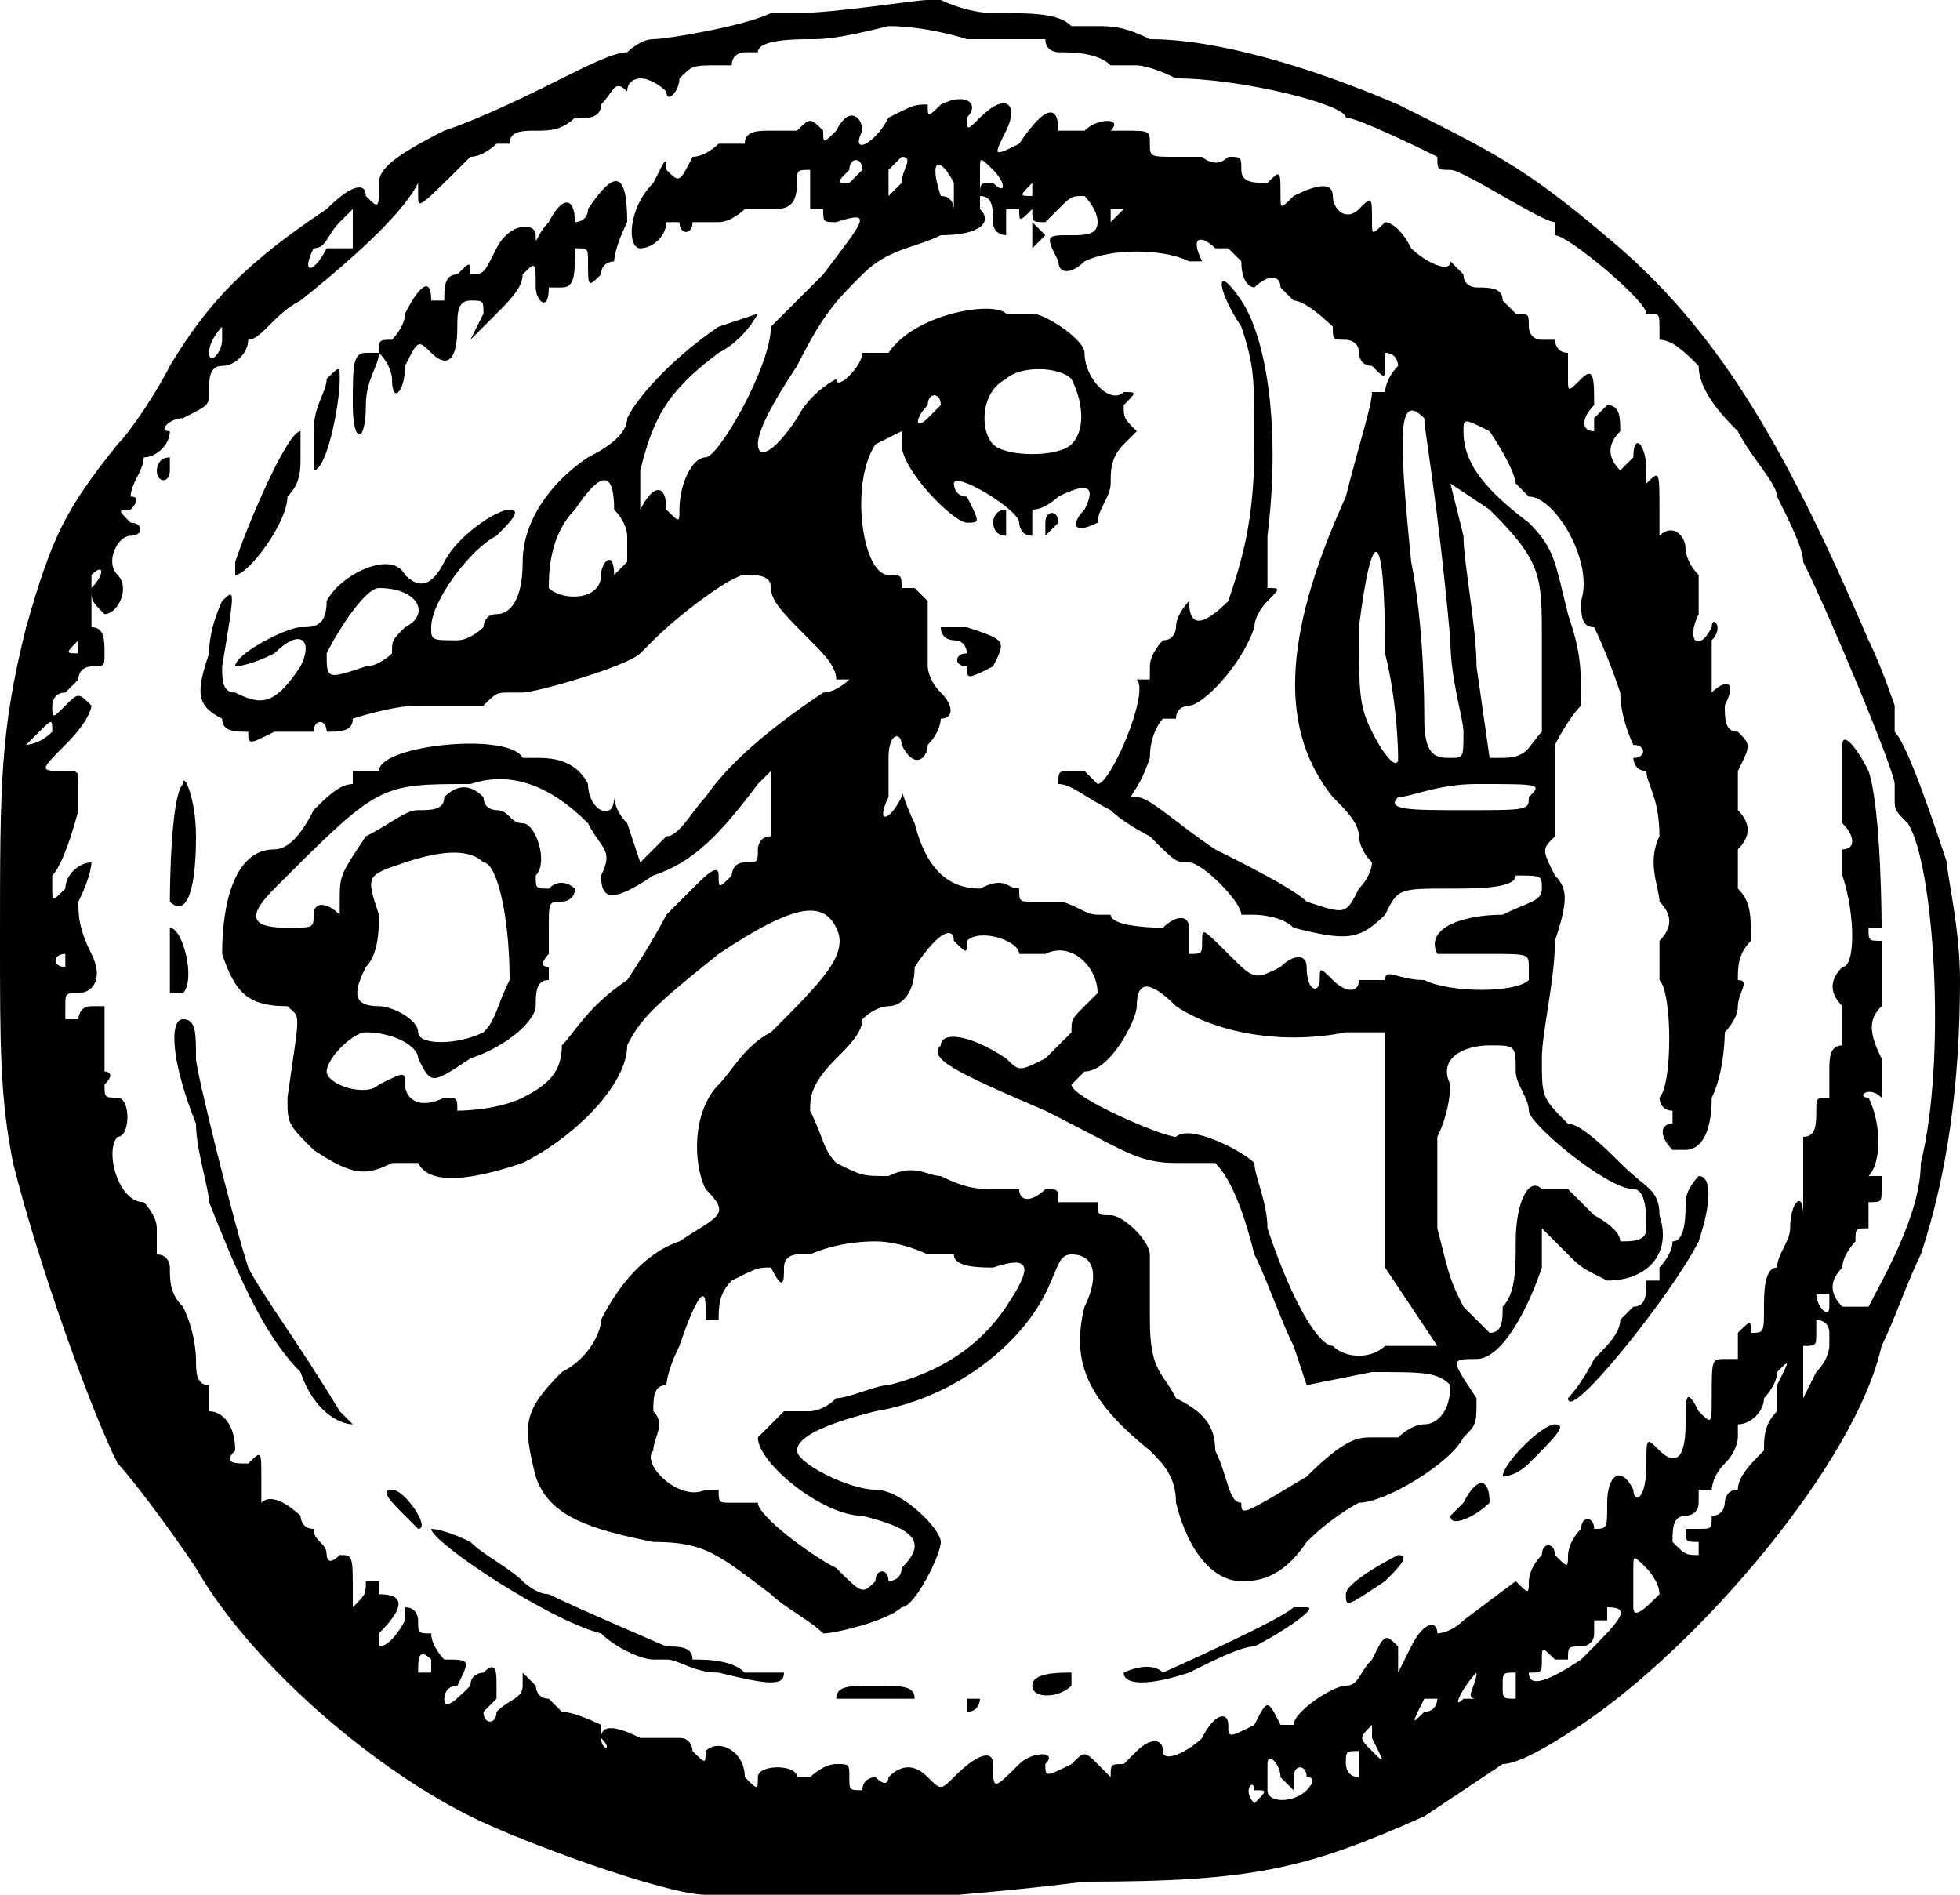 <?xml version="1.0" encoding="UTF-8" standalone="no"?>
<!-- Created with Inkscape (http://www.inkscape.org/) -->
<svg

xmlns:copyleft="http://bdpamoch.free.fr"
xmlns:ref="lt_8124_a"
   xmlns:svg="http://www.w3.org/2000/svg"
   xmlns="http://www.w3.org/2000/svg"
   version="1.0"
width="150"
height="145"
  id="svg_lt_8124_a">  <defs
  id="lt_8124_a" />  <path
     d="M 57,146 C 57,146 56,145 54,145 C 51,145 40,141 36,139 C 28,135 19,127 15,120 C 13,117 10,113 9,112 C 7,108 3,97 1,89 C 0,84 0,80 0,72 C -0,60 0,56 2,48 C 4,41 5,39 9,34 C 10,33 12,30 13,28 C 16,23 19,20 25,16 C 27,14 28,14 28,15 C 29,16 29,16 29,14 C 29,13 30,12 34,10 C 37,9 41,7 43,6 C 45,5 47,4 48,4 C 48,4 49,3 50,3 C 51,3 57,2 59,1 C 60,1 61,1 61,1 C 64,1 70,0 71,0 C 123.628,-0.178 124.43,-0.006 72,0 C 72,0 74,1 76,1 C 79,1 81,1 82,2 C 83,2 84,2 84,2 C 84,1 84,1 84,2 C 85,2 86,2 88,3 C 93,3 100,5 107,8 C 115,12 117,13 124,19 C 132,26 137,35 143,49 C 144,51 145,54 145,54 C 145,55 145,56 145,56 C 146,57 148,63 149,66 C 149,67 150,71 150,75 C 150,83 149,90 147,96 C 146,98 145,101 144,103 C 142,112 130,126 121,132 C 118,134 116,135 115,135 C 115,135 112,137 109,139 C 100,143 96,144 83,144 C 75,145 72,145 63,146 C 60,146 57,146 57,146 z M 96,137 C 96,136 95,137 96,138 C 96,138 96,138 96,138 C 97,137 97,137 96,137 z M 100,137 C 100,137 101,136 100,136 C 100,135 99,135 99,136 C 99,137 99,137 99,137 C 99,137 98,136 98,136 C 98,135 97,134 97,135 C 97,135 97,136 97,137 C 97,138 99,138 100,137 z M 67,136 C 68,137 68,136 68,136 C 69,135 70,135 71,136 C 72,137 72,137 73,136 C 75,134 76,134 76,135 C 76,137 76,137 78,135 C 79,134 81,134 80,135 C 80,136 80,136 82,135 C 83,134 83,134 84,135 C 85,136 85,136 85,136 C 85,135 85,135 86,135 C 86,135 87,134 87,134 C 88,133 89,133 89,134 C 89,135 91,134 92,133 C 93,131 94,131 94,132 C 94,133 94,133 96,132 C 97,130 97,130 98,132 C 99,132 99,132 99,132 C 99,131 102,129 103,129 C 104,129 104,128 105,127 C 106,125 106,125 107,126 L 107,128 L 108,126 C 109,124 110,124 110,125 C 110,125 111,125 112,124 C 116,121 116,121 116,121 C 117,122 117,122 117,121 C 117,121 117,120 118,119 C 118,118 119,118 119,119 C 120,120 120,120 120,119 C 120,119 120,118 121,117 C 121,116 122,116 122,117 C 123,117 123,117 123,115 C 123,113 124,112 125,114 C 125,115 126,115 126,112 C 126,110 126,110 127,111 C 128,112 129,112 129,109 C 129,107 129,106 130,108 C 131,109 131,109 131,107 C 131,104 131,104 132,104 C 132,104 133,104 133,104 C 133,103 133,102 133,102 C 134,101 134,101 134,102 C 135,102 135,102 135,100 C 135,99 135,97 136,97 C 136,96 137,95 137,94 C 137,92 138,91 138,93 C 138,93 138,92 138,91 C 138,89 138,87 138,87 C 139,87 139,86 139,85 C 139,84 139,84 140,84 C 140,84 140,83 140,82 C 140,81 140,80 141,80 C 141,79 141,79 141,77 C 140,76 140,75 141,74 C 142,74 142,70 141,67 C 141,66 141,66 141,65 C 142,65 142,64 141,63 C 141,63 141,61 141,60 C 141,59 141,58 141,57 C 141,56 142,57 143,59 C 144,62 144,71 144,71 C 143,71 143,71 143,71 C 143,72 143,72 144,72 C 144,72 144,73 144,74 C 144,76 144,77 144,77 C 143,78 143,79 144,81 C 144,82 144,84 144,84 C 143,83 142,84 143,84 C 144,86 144,89 143,90 C 142,90 143,90 144,90 C 144,90 144,90 144,91 C 144,92 144,92 143,92 C 143,92 143,92 143,93 C 143,93 143,94 143,94 C 142,94 142,94 142,95 C 142,95 142,95 142,95 C 142,95 141,96 141,97 C 140,98 140,99 141,100 C 141,100 142,100 143,100 C 144,98 147,93 147,89 C 149,81 148,66 146,63 C 145,62 145,62 145,61 C 145,61 145,61 145,61 C 145,60 145,60 145,60 C 145,59 140,47 138,43 C 138,42 137,40 136,38 C 136,37 134,35 133,33 C 132,32 130,30 130,28 C 129,27 128,26 127,26 C 127,26 127,25 127,25 C 127,24 127,24 126,24 C 126,24 126,24 126,24 C 126,23 120,18 119,18 C 119,18 119,18 119,17 C 118,17 112,13 111,13 C 110,13 110,13 110,12 C 110,12 104,9 103,9 C 103,9 103,9 103,9 C 103,8 95,6 90,6 C 88,5 87,5 87,5 C 87,5 86,5 86,5 C 85,5 85,5 85,5 C 84,4 82,4 81,4 C 81,4 80,4 80,3 C 80,3 79,3 77,3 C 75,3 74,3 74,3 C 74,3 71,2 68,2 C 64,3 63,3 62,3 C 62,4 62,4 62,3 C 61,3 58,3 58,4 C 58,4 58,4 57,4 C 57,4 56,4 56,5 C 56,5 56,5 55,5 C 53,5 53,5 52,6 C 52,7 51,8 51,7 C 51,7 50,6 49,6 C 49,6 48,6 48,7 C 48,7 48,7 48,7 C 47,6 47,7 46,8 C 46,9 45,9 45,9 C 44,9 44,9 44,9 C 43,10 42,10 41,10 C 40,10 39,10 39,11 C 39,11 39,11 38,11 C 38,11 37,12 36,12 C 32,16 32,16 32,15 C 32,14 32,14 32,14 C 31,16 28,19 23,23 C 21,24 20,26 19,26 C 19,27 18,28 17,28 C 16,28 16,29 16,30 C 16,31 16,31 14,32 C 13,32 12,33 13,33 C 13,34 12,35 11,35 C 11,36 10,37 10,38 C 11,38 10,39 10,39 C 9,39 9,39 10,40 C 11,40 11,41 10,41 C 9,41 8,43 9,44 C 10,45 9,47 8,47 C 7,46 7,46 7,45 C 8,44 8,43 7,44 C 7,44 7,48 7,48 C 8,48 8,49 8,50 C 8,51 8,51 7,51 C 7,51 6,51 6,52 C 5,53 5,53 5,53 C 4,53 4,54 4,54 C 4,55 4,55 5,54 C 6,53 6,53 7,54 C 7,54 7,55 5,57 C 3,59 3,59 5,59 C 6,59 6,59 6,60 C 6,61 6,62 6,62 C 6,62 5,66 4,67 C 4,67 4,68 4,68 C 4,69 4,69 5,68 C 5,67 6,66 7,66 C 7,66 7,67 6,69 C 6,70 6,71 7,73 C 8,75 7,76 6,76 C 5,76 5,76 5,77 C 5,78 5,78 5,78 C 6,78 6,78 6,78 C 6,78 6,77 7,77 C 7,77 8,77 8,77 C 8,76 8,77 8,79 C 8,80 8,81 8,82 C 8,82 9,82 8,83 C 8,84 8,84 9,84 C 10,84 10,87 9,87 C 8,88 9,92 11,92 C 11,92 12,93 12,94 C 12,95 12,96 12,96 C 13,96 13,97 13,97 C 13,98 13,99 14,100 C 15,102 15,104 15,104 C 15,105 15,106 16,106 C 16,106 16,107 16,108 C 15,109 15,109 16,108 C 17,108 18,109 18,111 C 17,112 18,112 19,112 C 20,111 20,111 20,113 C 20,114 20,115 20,115 C 21,114 23,116 23,116 C 23,116 23,117 24,117 C 24,118 25,118 25,119 C 25,119 25,120 26,119 C 27,119 27,119 27,122 C 27,123 27,123 27,123 C 28,122 28,122 28,121 C 27,121 28,121 28,121 C 28,121 29,121 29,121 C 29,122 29,122 29,122 C 31,122 31,123 29,125 C 29,125 29,126 29,126 C 30,126 31,124 31,124 C 31,123 31,123 31,123 C 32,123 32,124 32,124 C 32,125 32,125 33,125 C 33,124 33,125 33,125 C 33,126 34,127 34,127 C 36,127 36,127 35,129 C 34,129 34,130 34,130 C 34,131 35,130 36,129 C 36,128 37,128 37,128 C 38,127 38,128 38,129 C 38,129 38,130 38,130 C 37,131 37,131 37,131 C 37,132 38,132 38,131 C 39,130 40,130 40,129 C 40,129 40,128 40,128 C 40,128 41,129 41,129 C 41,129 41,130 42,130 C 42,130 42,130 42,130 C 42,130 43,131 43,131 C 44,131 46,132 46,132 C 46,133 46,133 46,133 C 46,134 47,134 46,133 C 46,132 47,132 49,133 C 50,133 51,133 52,133 C 53,133 53,134 53,134 C 54,135 54,135 54,134 C 55,133 57,134 57,136 C 58,137 58,137 58,136 C 58,135 61,135 61,136 C 61,136 61,136 62,136 C 62,136 63,135 64,135 C 65,135 65,135 65,136 C 65,137 65,137 66,137 C 66,136 67,136 67,136 z M 74,130 C 74,130 75,130 75,130 C 75,130 76,130 75,130 C 75,130 75,131 74,131 C 74,131 74,130 74,130 z M 64,130 C 64,129 65,129 67,129 C 69,129 70,129 70,130 C 70,130 69,130 67,130 C 65,130 64,130 64,130 z M 79,129 C 79,128 81,128 82,128 C 82,129 82,129 82,129 C 81,130 79,130 79,129 z M 55,128 C 53,128 52,127 51,127 C 51,127 50,127 50,127 C 49,127 47,126 46,125 C 42,124 33,118 33,117 C 33,117 34,117 36,118 C 37,119 39,120 40,121 C 40,121 41,122 42,122 C 44,123 51,126 51,126 C 52,126 53,126 53,127 C 54,127 56,127 57,128 C 59,128 60,128 60,128 C 60,129 59,129 55,128 z M 86,128 C 86,128 88,127 89,128 C 89,128 98,124 99,123 C 99,123 99,123 100,123 C 101,123 98,125 96,126 C 95,126 93,127 91,128 C 88,129 86,129 86,128 z M 63,125 C 62,124 60,123 59,122 C 55,119 54,118 50,118 C 45,117 42,116 41,113 C 40,109 40,108 43,105 C 45,104 46,102 46,101 C 47,99 49,96 52,95 C 55,93 56,93 54,91 C 53,89 53,85 55,83 C 56,82 57,80 59,79 C 63,75 65,73 64,71 C 63,69 61,69 55,73 C 50,77 49,78 48,80 C 48,83 44,87 40,89 C 37,90 33,91 32,89 C 31,89 31,89 30,89 C 28,90 27,90 24,88 C 22,86 22,86 22,84 C 23,77 23,78 22,77 C 19,77 18,76 17,73 C 17,69 18,65 21,65 C 22,65 23,64 24,62 C 25,61 26,60 27,60 C 27,60 27,60 27,59 C 27,59 28,59 28,59 C 29,59 29,59 29,59 C 29,57 39,56 40,58 C 40,58 41,58 41,58 C 42,58 44,58 45,60 C 45,62 47,63 47,61 C 47,61 47,62 48,63 L 49,66 L 51,64 C 52,64 53,62 54,61 C 56,58 60,55 63,53 C 64,53 65,52 65,52 C 65,52 65,52 65,52 C 64,52 64,52 64,52 C 64,51 63,50 62,49 C 60,47 59,46 59,45 C 59,44 58,44 57,44 C 56,44 52,47 50,49 C 50,49 50,49 50,49 C 50,49 50,49 49,50 C 48,51 41,53 40,53 C 40,52 40,53 40,53 C 40,53 39,53 39,53 C 38,53 38,53 37,54 C 37,54 35,54 32,54 C 30,54 27,55 27,55 C 27,56 26,56 25,56 C 25,55 24,55 24,56 C 24,56 24,56 23,56 C 23,56 22,56 21,56 C 19,57 19,57 19,56 C 19,56 19,56 19,56 C 18,56 17,56 17,55 C 15,54 15,53 16,50 C 16,48 17,46 17,46 C 18,45 18,45 17,51 C 17,52 17,53 18,53 C 20,54 21,54 23,51 C 24,49 23,48 21,50 C 19,51 18,51 18,51 C 18,50 22,48 23,48 C 24,48 25,48 25,46 C 26,44 30,42 31,44 C 32,45 33,45 34,43 C 35,41 38,39 39,39 C 40,39 39,40 38,41 C 36,42 33,46 33,48 C 33,49 33,49 35,49 C 36,49 37,48 37,48 C 37,48 37,47 38,47 C 39,47 40,46 40,43 C 40,40 42,37 45,35 C 47,34 48,33 48,32 C 49,30 52,27 55,25 C 58,24 58,24 58,24 C 58,24 57,26 55,27 C 51,30 50,32 49,36 C 49,37 49,39 49,40 C 48,40 49,40 49,39 C 50,37 51,37 51,39 C 52,40 52,40 52,39 C 52,37 53,35 54,35 C 55,35 59,28 59,25 C 59,25 61,23 63,21 C 66,17 67,16 64,17 C 63,17 63,17 63,16 C 63,16 63,16 62,16 C 62,16 62,16 62,15 C 62,15 62,14 62,13 C 61,13 61,13 61,14 C 61,16 60,16 59,16 C 58,16 57,16 57,16 C 57,16 56,17 55,17 C 54,17 54,17 53,17 C 53,18 52,18 52,17 C 51,17 51,17 51,17 C 51,18 50,19 49,19 C 48,19 48,16 50,14 C 51,12 51,12 51,13 C 52,14 52,14 53,12 C 54,12 55,11 55,11 C 56,11 56,11 57,11 C 57,10 58,10 59,10 C 60,10 61,10 61,10 C 62,9 62,9 63,10 C 63,11 63,11 64,10 C 65,8 66,9 66,10 C 65,12 67,11 68,9 C 70,8 70,8 71,8 C 71,9 71,9 72,8 C 74,7 75,8 74,9 C 74,10 74,10 75,9 C 77,7 78,8 77,10 C 76,12 76,12 78,11 C 80,8 81,8 81,10 C 81,10 82,10 83,10 C 84,9 86,9 85,10 C 85,10 85,10 86,10 C 88,10 88,10 88,11 C 88,12 88,12 90,12 C 91,12 92,12 92,12 C 92,12 93,13 94,12 C 95,12 95,12 95,13 C 95,14 96,14 97,14 C 98,13 98,13 98,15 C 98,16 98,16 99,15 C 101,14 102,14 102,15 C 102,16 103,17 104,16 C 105,15 105,15 105,17 C 105,18 105,18 106,17 C 106,17 107,17 108,19 C 109,20 111,21 111,20 C 111,20 112,21 112,21 C 112,22 113,22 113,22 C 114,22 115,22 115,23 C 115,23 116,24 116,24 C 117,24 117,24 117,25 C 117,25 117,26 118,26 C 118,26 119,26 119,26 C 119,26 119,27 120,27 C 120,27 120,27 120,29 C 120,30 120,30 121,29 C 122,28 122,29 122,31 C 121,32 121,33 122,33 C 122,33 122,32 122,32 C 122,32 123,31 123,31 C 124,31 124,32 124,33 C 123,34 123,35 124,36 C 124,36 124,36 125,35 C 125,33 126,34 126,36 C 126,39 126,39 126,37 C 127,36 127,36 127,39 C 127,40 127,41 127,41 C 128,40 129,41 129,42 C 129,42 129,43 130,44 C 130,44 130,45 130,47 C 129,49 130,50 131,48 C 131,47 132,48 131,49 C 131,50 131,51 131,52 C 131,53 131,53 131,53 C 132,52 133,52 132,54 C 132,55 132,56 133,56 C 134,57 134,57 133,59 C 133,60 133,61 133,62 C 134,63 134,64 133,65 C 133,66 133,67 133,68 C 134,69 134,70 134,72 C 133,73 133,74 133,75 C 134,75 133,76 133,77 C 133,78 132,79 132,79 C 132,79 132,82 131,84 C 131,87 130,88 129,88 C 129,88 128,88 128,88 C 127,87 127,86 128,86 C 128,86 128,86 128,85 C 127,85 127,84 127,84 C 128,83 128,76 127,75 C 127,74 127,73 127,72 C 128,71 128,70 127,69 C 127,68 126,66 127,64 C 127,61 126,60 126,59 C 125,59 125,58 125,58 C 126,58 126,57 125,57 C 125,57 124,55 124,53 C 123,50 122,48 122,48 C 121,48 121,47 121,46 C 122,43 119,38 117,38 C 117,38 116,37 116,37 C 116,37 116,36 114,33 C 112,32 112,32 112,33 C 112,35 113,37 117,40 C 119,42 119,43 120,47 C 121,50 121,51 121,54 C 120,55 119,57 119,57 C 119,58 119,59 119,60 C 119,62 119,63 119,64 C 118,65 118,65 119,67 C 120,68 120,69 119,72 C 119,75 118,79 118,81 C 118,84 118,84 120,86 C 121,86 123,88 124,89 C 126,91 127,91 127,93 C 128,96 126,98 123,98 C 121,97 121,97 120,96 L 118,94 L 118,97 C 117,100 115,104 113,104 C 111,104 111,104 113,107 C 113,109 113,109 112,110 C 111,112 106,115 104,115 C 104,115 102,116 100,118 C 98,121 96,121 95,121 C 93,121 91,119 90,115 C 90,113 89,112 88,111 C 83,107 82,104 83,100 C 84,98 84,96 82,96 C 81,96 81,97 80,99 C 78,103 73,107 67,108 C 63,109 61,110 61,111 C 61,112 65,114 67,114 C 69,114 72,117 72,118 C 72,119 70,123 69,123 C 68,124 64,125 63,125 z M 67,121 C 67,120 68,120 68,121 C 68,121 69,121 69,120 C 71,118 70,117 66,116 C 63,116 58,112 58,110 C 58,110 59,109 60,108 C 61,108 62,108 62,108 C 62,108 63,108 64,107 C 65,107 67,106 68,106 C 72,105 75,103 77,100 C 79,97 79,96 76,97 C 75,97 73,97 73,96 C 73,96 72,96 71,96 C 71,96 71,96 71,96 C 71,96 69,95 67,95 C 64,95 62,96 62,96 C 62,96 62,96 61,96 C 61,96 60,96 60,97 C 60,98 60,99 59,97 C 58,97 58,97 56,98 C 55,99 55,100 55,101 C 55,101 54,101 54,101 C 54,101 54,101 54,100 C 54,98 53,100 52,103 C 51,105 51,106 51,106 C 50,106 50,107 50,108 C 51,109 50,110 50,111 C 49,112 52,115 54,114 C 54,114 55,114 55,114 C 55,115 55,115 56,115 C 57,115 58,115 58,115 C 58,116 62,119 64,120 C 66,122 66,122 67,121 z M 100,113 C 103,110 104,110 105,110 C 106,110 107,110 107,110 C 107,110 108,109 109,109 C 110,109 111,108 111,106 C 110,105 109,105 105,105 L 100,106 L 99,103 C 98,101 97,98 96,96 C 95,92 94,90 93,89 C 93,89 91,89 90,89 C 87,89 86,88 80,85 C 73,82 71,81 72,80 C 72,79 74,79 77,81 C 78,82 78,82 80,81 C 81,80 82,79 82,79 C 82,78 82,78 83,77 C 83,77 84,76 84,76 C 84,74 82,72 80,73 C 79,73 78,73 78,73 C 78,72 75,71 74,72 C 74,73 74,73 73,72 C 73,71 72,71 70,74 C 70,76 69,77 68,77 C 68,77 67,77 66,78 C 66,79 65,80 64,81 C 62,83 62,84 62,85 C 63,87 63,88 64,89 C 66,90 66,90 68,90 C 70,89 71,90 72,90 C 74,91 75,91 76,91 C 77,91 78,91 78,91 C 78,92 79,92 80,91 C 81,91 81,91 81,92 C 81,92 82,92 83,92 C 83,92 84,92 84,92 C 84,93 84,93 85,93 C 86,93 88,95 88,96 C 88,97 88,99 88,101 C 88,105 89,105 90,107 C 92,108 93,109 93,111 C 94,113 94,115 95,115 C 95,116 95,116 100,113 z M 108,100 L 106,97 L 106,88 L 106,79 L 103,79 C 98,80 93,79 90,77 C 88,75 87,75 87,77 C 87,78 85,82 83,82 C 83,82 82,83 82,83 C 82,84 89,87 90,87 C 91,86 95,88 96,89 C 96,90 97,92 97,94 C 99,100 101,103 102,103 C 103,104 105,104 106,103 L 110,103 L 108,100 z M 115,100 C 116,99 116,97 116,95 C 116,92 117,90 118,91 C 119,91 119,91 120,91 C 120,91 121,92 122,93 C 122,93 124,94 124,95 C 125,95 126,95 126,94 C 126,93 126,91 125,91 C 123,91 117,86 117,85 C 117,84 116,83 116,82 C 116,80 116,80 114,80 C 112,80 110,81 111,83 C 111,83 111,85 110,87 C 110,88 110,92 110,94 C 111,98 111,98 112,100 C 113,101 114,102 114,102 C 115,102 115,101 115,100 z M 40,84 C 42,83 43,82 43,80 C 44,79 45,77 48,75 C 50,72 51,70 51,70 C 51,70 52,69 53,68 C 54,67 55,66 55,67 C 55,68 55,68 56,67 C 56,67 56,66 57,66 C 58,66 58,66 58,65 C 58,65 58,64 59,64 C 59,64 59,63 59,62 L 59,59 L 58,60 C 55,64 53,66 50,67 C 47,69 46,69 46,67 C 47,65 46,65 45,63 C 42,60 39,59 36,60 C 29,60 29,60 21,68 C 19,70 19,71 22,71 C 24,71 24,71 24,70 C 24,69 25,69 26,70 C 26,71 26,70 26,69 C 26,67 26,67 28,64 C 30,63 31,62 32,62 C 33,62 34,62 34,61 C 35,60 36,60 37,61 C 37,62 38,62 38,62 C 39,62 39,63 40,63 C 41,63 42,66 41,67 C 41,68 41,68 42,68 C 43,67 44,68 44,68 C 44,69 43,69 43,69 C 42,69 42,69 42,71 C 42,72 42,73 42,73 C 42,73 41,74 42,74 C 42,74 42,75 42,75 C 41,75 41,76 41,77 C 41,78 39,80 36,81 C 33,83 33,83 32,81 C 32,80 30,79 28,79 C 27,79 25,81 25,82 C 25,83 28,84 29,83 C 31,82 31,82 31,83 C 31,84 32,85 34,84 C 35,84 35,84 35,85 C 35,85 38,85 40,84 z M 37,79 C 38,78 38,77 39,75 C 39,70 38,66 37,66 C 36,65 34,65 31,66 C 28,67 28,67 29,70 C 29,71 29,73 28,74 C 27,76 27,77 29,77 C 30,77 32,78 32,79 C 32,80 35,80 37,79 z M 117,75 C 117,75 117,74 117,74 C 117,73 117,73 114,73 C 112,73 111,73 110,73 C 109,71 112,70 115,70 C 117,69 118,69 118,68 C 118,67 118,67 116,67 C 116,68 113,68 111,68 C 107,68 107,68 106,70 C 104,72 103,72 99,71 C 98,70 96,70 96,70 C 95,70 95,70 95,70 C 95,69 92,66 91,66 C 90,66 90,66 88,64 C 88,64 86,63 85,62 C 83,61 82,60 81,60 C 81,59 81,59 82,59 C 83,59 83,59 83,59 C 84,60 84,60 84,60 C 85,60 88,53 87,52 C 87,52 87,52 88,52 C 88,52 88,51 88,51 C 88,50 89,49 89,49 C 90,49 90,48 90,48 C 90,47 91,46 91,46 C 92,45 92,45 91,46 C 91,48 92,48 94,46 C 95,43 96,40 96,34 C 96,29 96,28 95,25 C 93,22 93,20 95,23 C 97,26 98,33 97,41 C 97,43 97,44 97,45 C 98,45 98,45 97,46 C 97,46 96,47 96,48 C 95,51 92,54 91,54 C 91,54 90,54 90,55 C 90,55 90,55 89,55 C 89,55 88,56 88,58 C 87,61 86,61 87,61 C 88,61 90,63 93,65 C 95,66 99,68 100,69 C 103,70 103,70 104,68 C 105,67 105,66 105,66 C 104,65 104,64 104,64 C 104,63 103,62 102,61 C 98,56 98,49 103,38 C 104,34 105,31 105,30 C 105,30 105,30 106,30 C 106,30 106,29 107,28 C 107,28 107,27 106,27 C 106,27 106,28 106,28 C 106,29 106,29 105,28 C 104,28 104,27 104,27 C 104,26 103,26 103,26 C 102,26 102,26 102,25 C 102,25 100,23 99,23 C 99,23 98,22 98,22 C 98,21 97,21 96,22 C 96,22 95,22 95,20 C 94,19 94,19 94,19 C 93,19 93,19 93,19 C 92,18 91,18 92,20 C 92,20 92,20 91,20 C 89,19 85,19 83,20 C 82,21 81,21 81,20 C 80,18 80,18 82,18 C 83,18 84,18 84,17 C 84,16 83,15 83,15 C 82,15 82,15 81,16 C 81,16 80,17 80,17 C 79,17 79,17 79,16 C 80,16 80,16 79,16 C 78,17 78,17 78,16 C 78,16 78,16 77,16 C 77,16 77,16 77,17 C 77,17 77,18 77,18 C 77,18 76,18 76,17 C 76,16 76,15 75,15 C 75,14 75,14 76,14 C 77,15 77,14 76,13 C 75,12 75,12 75,13 C 75,14 75,15 75,16 C 76,17 75,18 72,18 C 70,19 68,19 66,21 C 64,23 63,24 61,28 C 59,31 58,33 58,34 C 58,35 59,35 61,32 C 62,30 64,29 64,29 C 64,30 66,28 66,27 C 66,27 66,27 66,27 C 67,27 67,27 68,27 C 70,24 76,23 77,24 C 77,24 78,24 79,24 C 80,24 83,26 83,27 C 83,29 85,31 86,30 C 87,30 87,30 86,31 C 86,32 86,32 87,33 C 87,33 87,33 86,34 C 85,35 85,36 85,37 C 85,38 84,39 84,40 C 82,41 82,40 83,39 C 84,37 83,37 81,38 C 81,38 80,39 79,39 C 79,39 79,39 79,40 C 79,40 79,41 79,41 C 78,41 78,40 78,40 C 78,39 73,36 73,37 C 73,37 73,38 74,38 C 75,40 75,40 74,40 C 73,40 69,36 69,34 L 69,33 L 67,34 C 65,37 66,44 68,44 C 69,44 69,44 69,45 C 69,45 69,45 70,45 C 70,45 71,46 71,46 C 71,46 71,47 71,47 C 71,47 71,50 71,51 C 71,51 71,52 72,53 C 73,54 73,55 72,55 C 72,55 72,56 71,57 C 71,58 70,59 69,57 C 69,56 68,56 68,58 C 68,59 68,60 68,61 C 67,63 68,63 69,61 C 69,60 69,61 70,63 C 71,67 73,68 75,68 C 77,67 77,68 78,68 C 78,69 78,69 79,69 C 80,69 81,69 81,69 C 82,69 83,70 84,70 C 85,70 85,70 85,70 C 85,71 89,71 89,71 C 90,70 91,70 91,71 C 91,72 91,73 91,73 C 92,73 92,73 92,72 C 92,71 92,71 94,73 C 96,75 96,75 98,74 C 99,73 100,73 100,74 C 100,76 101,76 101,75 C 101,74 101,74 102,75 C 103,76 104,76 104,75 C 104,74 104,74 104,75 C 105,75 105,75 106,75 C 106,74 107,75 109,75 C 111,76 116,76 117,75 z M 74,51 C 73,51 73,50 74,50 C 74,50 74,49 73,49 C 73,49 72,49 72,48 C 72,48 73,48 74,48 C 77,49 77,49 76,51 C 74,52 74,52 74,51 z M 76,40 C 76,40 76,39 77,39 C 77,39 77,40 77,40 C 77,40 77,41 77,41 C 76,41 76,40 76,40 z M 80,40 C 80,39 81,39 81,40 C 81,40 81,40 80,41 C 80,41 80,40 80,40 z M 79,18 C 79,18 79,17 79,17 C 79,17 80,18 80,18 C 80,18 79,19 79,19 C 79,19 79,18 79,18 z M 117,61 C 118,60 118,60 113,60 C 110,60 108,61 107,61 C 106,62 108,62 112,62 C 117,62 117,62 117,61 z M 106,50 C 106,40 105,40 104,48 C 104,53 104,54 105,56 C 106,58 107,59 107,58 C 107,58 107,54 106,50 z M 112,56 C 112,55 111,52 111,49 C 110,38 109,33 109,32 C 107,30 107,33 108,43 C 109,48 109,54 109,55 C 109,58 110,58 111,58 C 112,58 112,58 112,56 z M 118,56 C 118,54 118,52 118,49 C 118,44 118,43 114,39 L 111,37 L 112,41 C 112,43 113,48 113,51 L 114,58 L 115,58 C 117,58 117,57 118,56 z M 28,51 C 29,51 30,50 30,50 C 30,49 30,49 31,48 C 33,47 32,45 29,45 C 28,45 26,48 25,50 C 25,52 25,52 28,51 z M 46,44 C 46,43 47,42 47,44 C 47,44 47,44 48,43 C 48,42 48,41 48,41 C 48,41 48,40 47,39 C 47,36 46,36 44,39 C 42,41 42,44 42,45 C 43,46 46,46 46,44 z M 82,34 C 83,33 83,31 82,29 C 81,28 78,28 77,29 C 75,30 75,33 76,34 C 77,35 81,35 82,34 z M 72,31 C 72,30 71,30 71,31 C 70,32 70,33 71,32 C 71,32 72,31 72,31 z M 86,16 C 86,16 86,16 85,16 C 85,16 85,16 85,16 C 85,17 85,17 85,17 C 86,16 86,16 86,16 z M 73,14 C 72,12 71,12 72,15 C 73,15 73,16 73,16 C 73,16 73,15 73,14 z M 69,12 C 69,12 69,12 68,13 C 68,13 68,14 68,15 C 68,15 68,15 69,14 C 69,13 70,12 69,12 z M 79,14 C 79,14 79,14 79,14 C 78,15 78,15 79,15 C 79,15 79,15 79,14 z M 66,13 C 66,12 65,12 65,13 C 64,14 64,14 65,14 C 65,14 66,13 66,13 z M 103,122 C 103,121 107,119 107,119 C 108,119 107,120 106,121 C 103,123 103,123 103,122 z M 31,116 C 30,115 29,114 30,114 C 31,114 33,117 32,117 C 32,117 31,116 31,116 z M 111,116 C 111,116 112,115 112,115 C 113,113 114,113 114,115 C 113,116 111,117 111,116 z M 115,113 C 115,112 118,109 119,109 C 120,109 119,110 117,112 C 116,113 115,113 115,113 z M 23,105 C 20,102 18,97 16,92 C 16,91 15,88 15,86 C 13,81 13,78 14,78 C 15,78 15,79 15,81 C 15,82 18,94 19,97 C 20,99 23,103 26,108 C 27,109 27,109 27,109 C 26,109 24,108 23,105 z M 120,107 C 120,107 121,106 122,104 C 123,103 124,102 124,101 C 124,101 125,100 125,100 C 126,100 126,99 126,98 C 126,98 126,98 127,98 C 127,98 127,97 127,97 C 127,97 128,96 128,95 C 129,95 129,93 129,92 C 129,91 130,90 130,90 C 131,90 131,92 130,95 C 128,99 120,109 120,107 z M 13,76 C 13,75 13,71 13,71 C 14,71 15,75 14,76 C 14,76 13,76 13,76 z M 13,69 C 13,69 13,61 14,60 C 14,59 15,61 15,64 C 15,69 14,70 13,69 z M 18,43 C 19,40 22,33 23,33 C 23,33 23,34 23,35 C 23,36 23,37 22,38 C 22,40 19,44 18,44 C 18,44 18,43 18,43 z M 12,36 C 12,36 12,35 13,35 C 13,35 13,36 13,36 C 13,37 12,37 12,36 z M 24,33 C 24,31 25,30 25,29 C 26,28 26,28 26,29 C 26,31 25,36 24,36 C 24,37 24,36 24,33 z M 27,31 C 27,28 27,27 28,27 C 29,27 29,27 29,27 C 29,28 28,29 28,31 C 28,34 27,34 27,31 z M 30,29 C 30,29 30,28 29,27 C 29,26 29,26 30,26 C 30,26 31,25 31,24 C 32,22 33,21 33,23 C 34,23 34,23 34,23 C 34,22 34,21 35,21 C 36,20 36,20 36,21 C 37,21 37,21 38,19 C 39,17 41,17 41,18 C 41,19 41,18 42,17 C 43,15 44,15 44,17 C 44,17 45,17 45,16 C 47,13 48,13 48,17 C 47,19 47,20 47,20 C 47,20 46,20 46,21 C 45,22 45,22 45,20 C 45,19 45,19 44,19 C 44,19 44,19 44,19 C 44,21 44,22 43,22 C 43,22 42,22 42,22 C 42,24 41,23 41,22 C 41,20 41,20 40,21 C 40,22 39,23 38,24 L 36,26 L 37,24 C 37,23 37,23 36,23 C 35,23 35,24 35,25 C 35,28 34,28 33,27 C 32,26 32,26 31,28 C 31,30 30,31 30,29 z M 104,135 C 104,135 104,134 104,134 C 103,134 103,134 103,135 C 103,135 103,136 104,136 C 104,136 104,136 104,135 z M 105,133 C 105,132 105,131 105,132 C 104,133 104,133 105,134 C 106,135 106,135 105,133 z M 110,130 C 109,130 109,130 109,130 C 108,132 108,132 109,131 C 110,131 110,130 110,130 z M 113,130 C 112,130 113,129 113,128 C 113,127 113,127 113,128 C 112,129 111,131 112,130 C 113,130 113,130 113,130 z M 116,128 C 115,128 115,128 115,129 C 115,130 115,130 116,130 C 116,129 116,129 116,128 z M 121,127 C 124,124 125,123 123,123 C 123,123 123,123 123,124 C 123,124 123,124 122,124 C 122,124 122,125 122,125 C 122,126 121,126 121,126 C 120,126 120,126 120,127 C 120,127 120,127 119,127 C 118,126 118,126 118,127 C 118,128 118,128 117,128 C 116,128 116,128 117,128 C 117,129 118,129 121,127 z M 33,127 C 32,126 32,127 32,128 C 32,128 32,128 33,128 C 33,128 33,128 33,127 z M 127,122 C 127,121 126,120 126,120 C 125,119 125,119 125,120 C 125,121 125,122 125,123 C 125,124 126,123 127,122 z M 130,118 C 129,118 129,118 129,117 C 129,117 130,117 130,117 C 131,117 131,117 131,116 C 131,116 131,115 131,116 C 132,116 132,115 132,115 C 132,115 132,114 133,114 C 133,113 134,112 135,111 C 135,110 135,109 136,108 C 136,108 136,107 136,106 C 137,104 137,104 136,105 C 136,106 135,107 135,107 C 135,108 134,109 133,109 C 133,109 133,110 133,110 C 133,110 133,111 132,112 C 131,113 131,114 131,114 C 131,114 131,114 130,114 C 130,114 130,115 130,115 C 130,116 129,116 129,116 C 128,116 128,117 128,118 C 129,119 129,119 130,119 C 130,118 130,118 130,118 z M 140,103 C 140,103 140,102 140,102 C 140,101 139,101 139,101 C 139,101 139,102 139,102 C 139,103 139,103 138,103 C 137,103 137,103 138,103 C 138,103 138,104 138,105 L 138,107 L 139,105 C 140,104 140,103 140,103 z M 140,99 C 139,99 139,99 139,99 C 139,100 140,101 140,100 C 140,100 140,100 140,99 z M 5,73 C 5,71 5,71 5,73 C 4,73 4,74 5,74 C 5,74 5,73 5,73 z M 4,56 C 4,55 4,55 3,56 C 3,56 2,57 2,57 C 2,57 3,57 4,56 z M 6,48 C 6,48 6,49 6,49 C 5,50 5,50 6,50 C 6,49 6,49 6,48 z M 17,26 C 17,25 17,25 17,25 C 17,25 16,26 16,27 C 16,28 17,27 17,26 z M 25,19 C 25,19 26,19 27,19 C 27,19 27,18 27,17 L 27,16 L 26,17 C 25,18 25,19 24,19 C 24,19 24,19 24,19 C 23,21 24,21 25,19 z "
     style="fill:#000000"
  id="lt_8124_a" /></svg>
